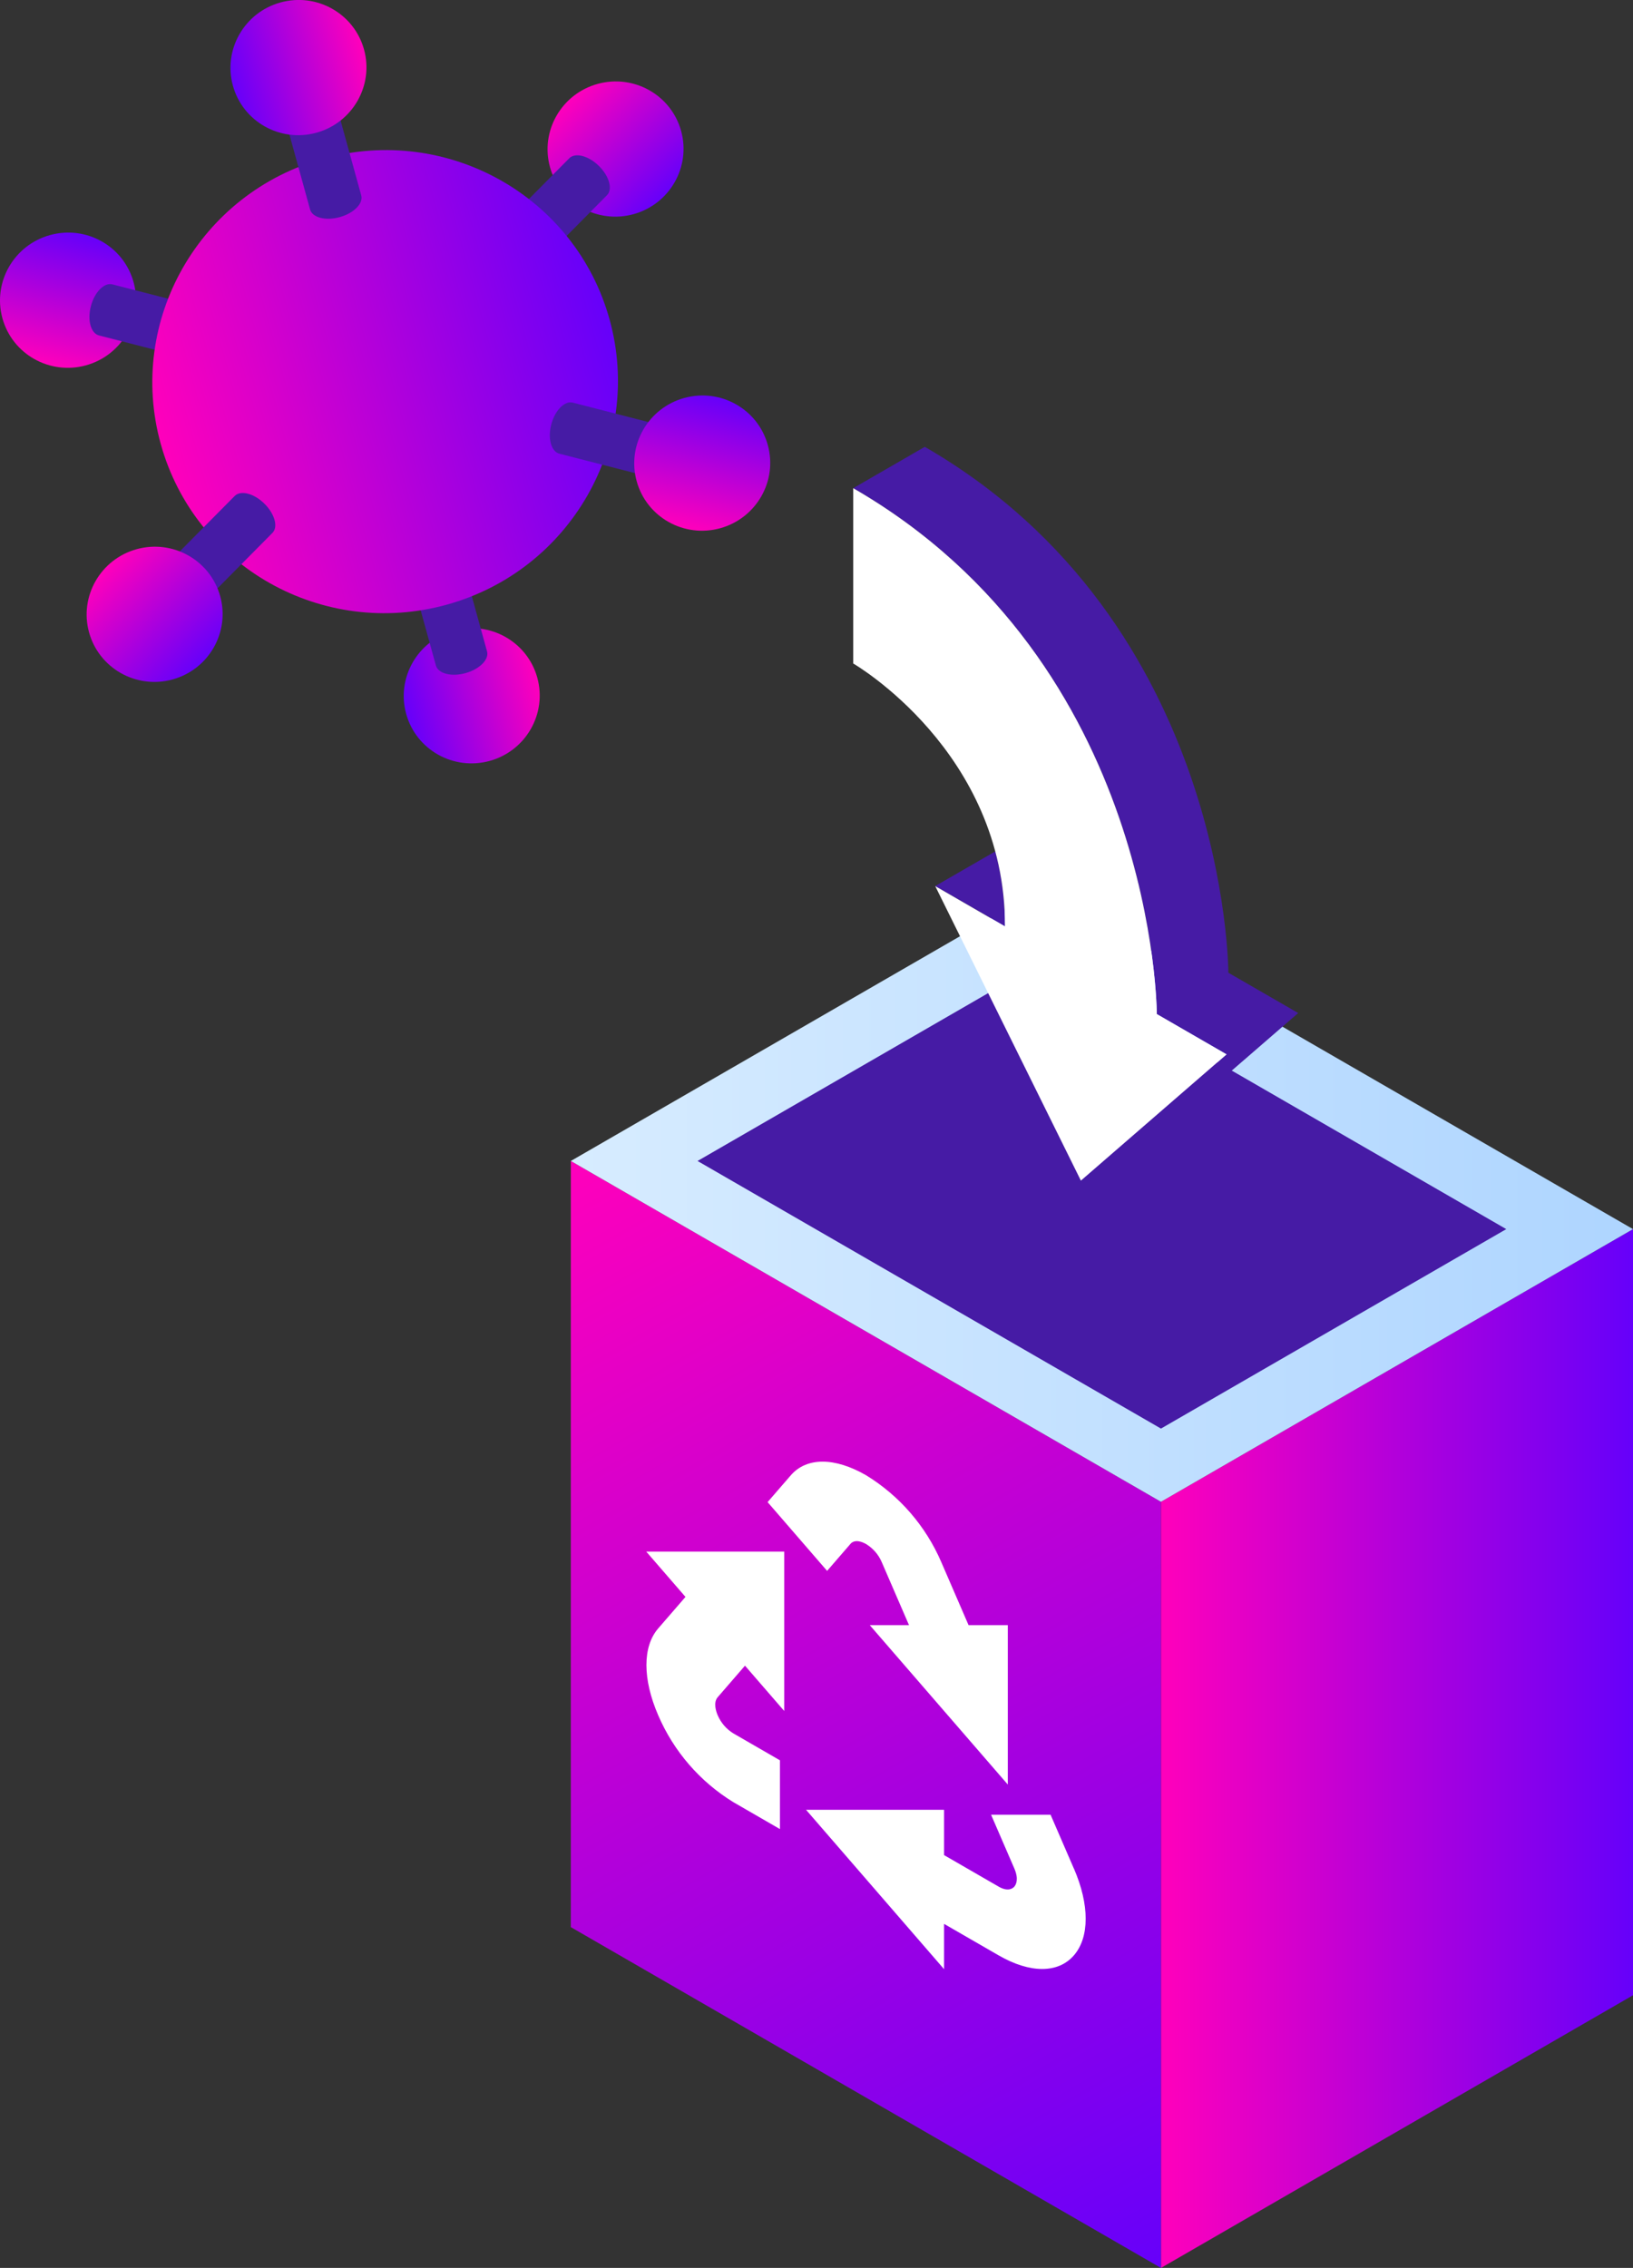 <?xml version="1.0" encoding="UTF-8"?><svg xmlns="http://www.w3.org/2000/svg" xmlns:xlink="http://www.w3.org/1999/xlink" viewBox="0 0 312.6 434"><rect x="0" y="0" width="312.6" height="434" fill="#333333" stroke="none"/><defs><style>.n{fill:url(#e);}.o{fill:url(#d);}.p{fill:url(#g);}.q{fill:url(#f);}.r{fill:url(#i);}.s{fill:url(#h);}.t{fill:url(#k);}.u{fill:url(#j);}.v{fill:url(#m);}.w{fill:url(#l);}.x{fill:#fff;}.y{fill:#461ba5;}</style><linearGradient id="d" x1="222.24" y1="334.6" x2="312.6" y2="334.6" gradientTransform="matrix(1, 0, 0, 1, 0, 0)" gradientUnits="userSpaceOnUse"><stop offset="0" stop-color="#f0b"/><stop offset="1" stop-color="#6600fa"/></linearGradient><linearGradient id="e" x1="105.77" y1="210.37" x2="225.74" y2="2.58" gradientTransform="translate(0 434.56) scale(1 -1)" xlink:href="#d"/><linearGradient id="f" x1="109.27" y1="228.69" x2="312.6" y2="228.69" gradientTransform="matrix(1, 0, 0, 1, 0, 0)" gradientUnits="userSpaceOnUse"><stop offset="0" stop-color="#d7ecff"/><stop offset="1" stop-color="#aed5ff"/></linearGradient><linearGradient id="g" x1="-951.14" y1="-1553.69" x2="-925.23" y2="-1553.69" gradientTransform="translate(-758.57 1617.84) rotate(60)" xlink:href="#d"/><linearGradient id="h" x1="-4478.08" y1="6130.32" x2="-4452.17" y2="6130.32" gradientTransform="translate(-3063.28 -6874.51) rotate(-60)" xlink:href="#d"/><linearGradient id="i" x1="-9369.18" y1="-765.49" x2="-9343.15" y2="-765.49" gradientTransform="translate(-9265.86 -632.34) rotate(-180)" xlink:href="#d"/><linearGradient id="j" x1="-447.49" y1="-693.46" x2="-358.32" y2="-693.46" gradientTransform="translate(476.62 -620.42) scale(1 -1)" xlink:href="#d"/><linearGradient id="k" x1="-9448.79" y1="-666.8" x2="-9422.76" y2="-666.8" gradientTransform="translate(-9378.88 -653.88) rotate(-180)" xlink:href="#d"/><linearGradient id="l" x1="-1031.18" y1="-1454.48" x2="-1005.28" y2="-1454.48" gradientTransform="translate(-720.86 1726.58) rotate(60)" xlink:href="#d"/><linearGradient id="m" x1="-4557.38" y1="6229.54" x2="-4531.48" y2="6229.54" gradientTransform="translate(-2988.15 -6961.62) rotate(-60)" xlink:href="#d"/></defs><g id="a"/><g id="b"><g id="c"><polygon points="222.24 287.39 222.24 434 312.6 381.82 312.6 235.21 222.24 287.39" style="fill:url(#d);"/><polygon points="222.24 287.39 109.27 222.17 109.27 368.78 222.24 434 222.24 287.39" style="fill:url(#e);"/><path d="M123.7,296.92h26.42v30.5l-7.51-8.67-5.22,6.03c-.9,1.04-.3,2.78,0,3.47,.62,1.44,1.67,2.65,3.01,3.47l8.9,5.14v13.16l-8.9-5.14c-6.4-3.92-11.43-9.73-14.4-16.63-3.01-6.94-3.01-13.16,0-16.63l5.22-6.03-7.51-8.67Zm81.86,60.64l-4.45-10.28h-11.39l4.45,10.28c.9,2.09,.3,3.12,0,3.47s-1.2,1.04-3.01,0l-10.44-6.03v-8.67h-26.42l26.42,30.5v-8.67l10.45,6.03c6.01,3.47,11.39,3.47,14.4,0s3.01-9.69,0-16.63h0Zm-42.79-62.09c.9-1.04,2.4-.35,3.01,0,1.34,.81,2.4,2.03,3.01,3.47l5.22,12.06h-7.51l26.42,30.5v-30.5h-7.51l-5.22-12.06c-2.97-6.9-8-12.71-14.4-16.63-6.01-3.47-11.39-3.47-14.4,0l-4.45,5.14,11.39,13.16,4.45-5.14Z" style="fill:#fff;"/><polygon points="199.64 170 109.27 222.17 222.24 287.39 312.6 235.21 199.64 170" style="fill:url(#f);"/><polygon points="133.53 222.17 199.64 184 288.34 235.21 222.24 273.38 133.53 222.17" style="fill:#461ba5;"/><ellipse cx="117.83" cy="28.53" rx="13.02" ry="12.93" transform="translate(-3.34 32.37) rotate(-15.43)" style="fill:url(#g);"/><path d="M93.22,46.18l15.75-15.89c1.14-1.15,3.68-.5,5.67,1.46s2.69,4.47,1.55,5.61l-15.75,15.89-7.22-7.07Z" style="fill:#461ba5;"/><ellipse cx="13.01" cy="57.45" rx="13.02" ry="12.93" transform="translate(-14.81 5.53) rotate(-15.43)" style="fill:url(#h);"/><path d="M40.62,69.76l-21.67-5.57c-1.57-.4-2.26-2.92-1.55-5.61s2.55-4.56,4.12-4.16l21.67,5.57-2.57,9.77Z" style="fill:#461ba5;"/><ellipse cx="90.3" cy="133.15" rx="13.02" ry="12.93" transform="translate(-32.17 28.82) rotate(-15.43)" style="fill:url(#i);"/><path d="M87.31,103.19l5.92,21.46c.43,1.55-1.42,3.41-4.12,4.16s-5.24,.09-5.67-1.46l-5.92-21.46,9.79-2.7Z" style="fill:#461ba5;"/><ellipse cx="73.72" cy="73.04" rx="44.58" ry="44.28" transform="translate(-16.77 22.24) rotate(-15.43)" style="fill:url(#j);"/><path d="M63.23,15.93l5.92,21.46c.43,1.55-1.42,3.41-4.12,4.16s-5.24,.09-5.67-1.46l-5.92-21.46,9.79-2.7Z" style="fill:#461ba5;"/><ellipse cx="57.13" cy="12.94" rx="13.02" ry="12.93" transform="translate(-1.38 15.66) rotate(-15.43)" style="fill:url(#k);"/><path d="M29.18,110.8l15.75-15.89c1.14-1.15,3.68-.5,5.67,1.46s2.69,4.47,1.55,5.61l-15.75,15.89-7.22-7.07Z" style="fill:#461ba5;"/><ellipse cx="29.6" cy="117.56" rx="13.02" ry="12.93" transform="translate(-30.21 12.11) rotate(-15.43)" style="fill:url(#l);"/><path d="M128.75,92.39l-21.67-5.57c-1.57-.4-2.26-2.92-1.55-5.61s2.55-4.56,4.12-4.16l21.67,5.57-2.57,9.77Z" style="fill:#461ba5;"/><ellipse cx="134.42" cy="88.63" rx="13.02" ry="12.93" transform="translate(-18.73 38.95) rotate(-15.43)" style="fill:url(#m);"/><path d="M190.52,162.93l-11.49,6.63,13.36,7.72c0-4.85-.62-9.67-1.87-14.35Z" style="fill:#461ba5;"/><path d="M235.14,186.15s0-67.1-58.11-100.64l-13.7,7.91c58.1,33.55,58.11,100.64,58.11,100.64l13.36,7.71-27.88,24.16,13.7-7.91,27.89-24.16-13.36-7.71Z" style="fill:#461ba5;"/><path d="M221.44,194.06s0-67.1-58.11-100.64v33.55s29.06,16.77,29.06,50.32l-13.36-7.72,27.88,56.36,27.88-24.16-13.36-7.72Z" style="fill:#fff;"/></g></g></svg>